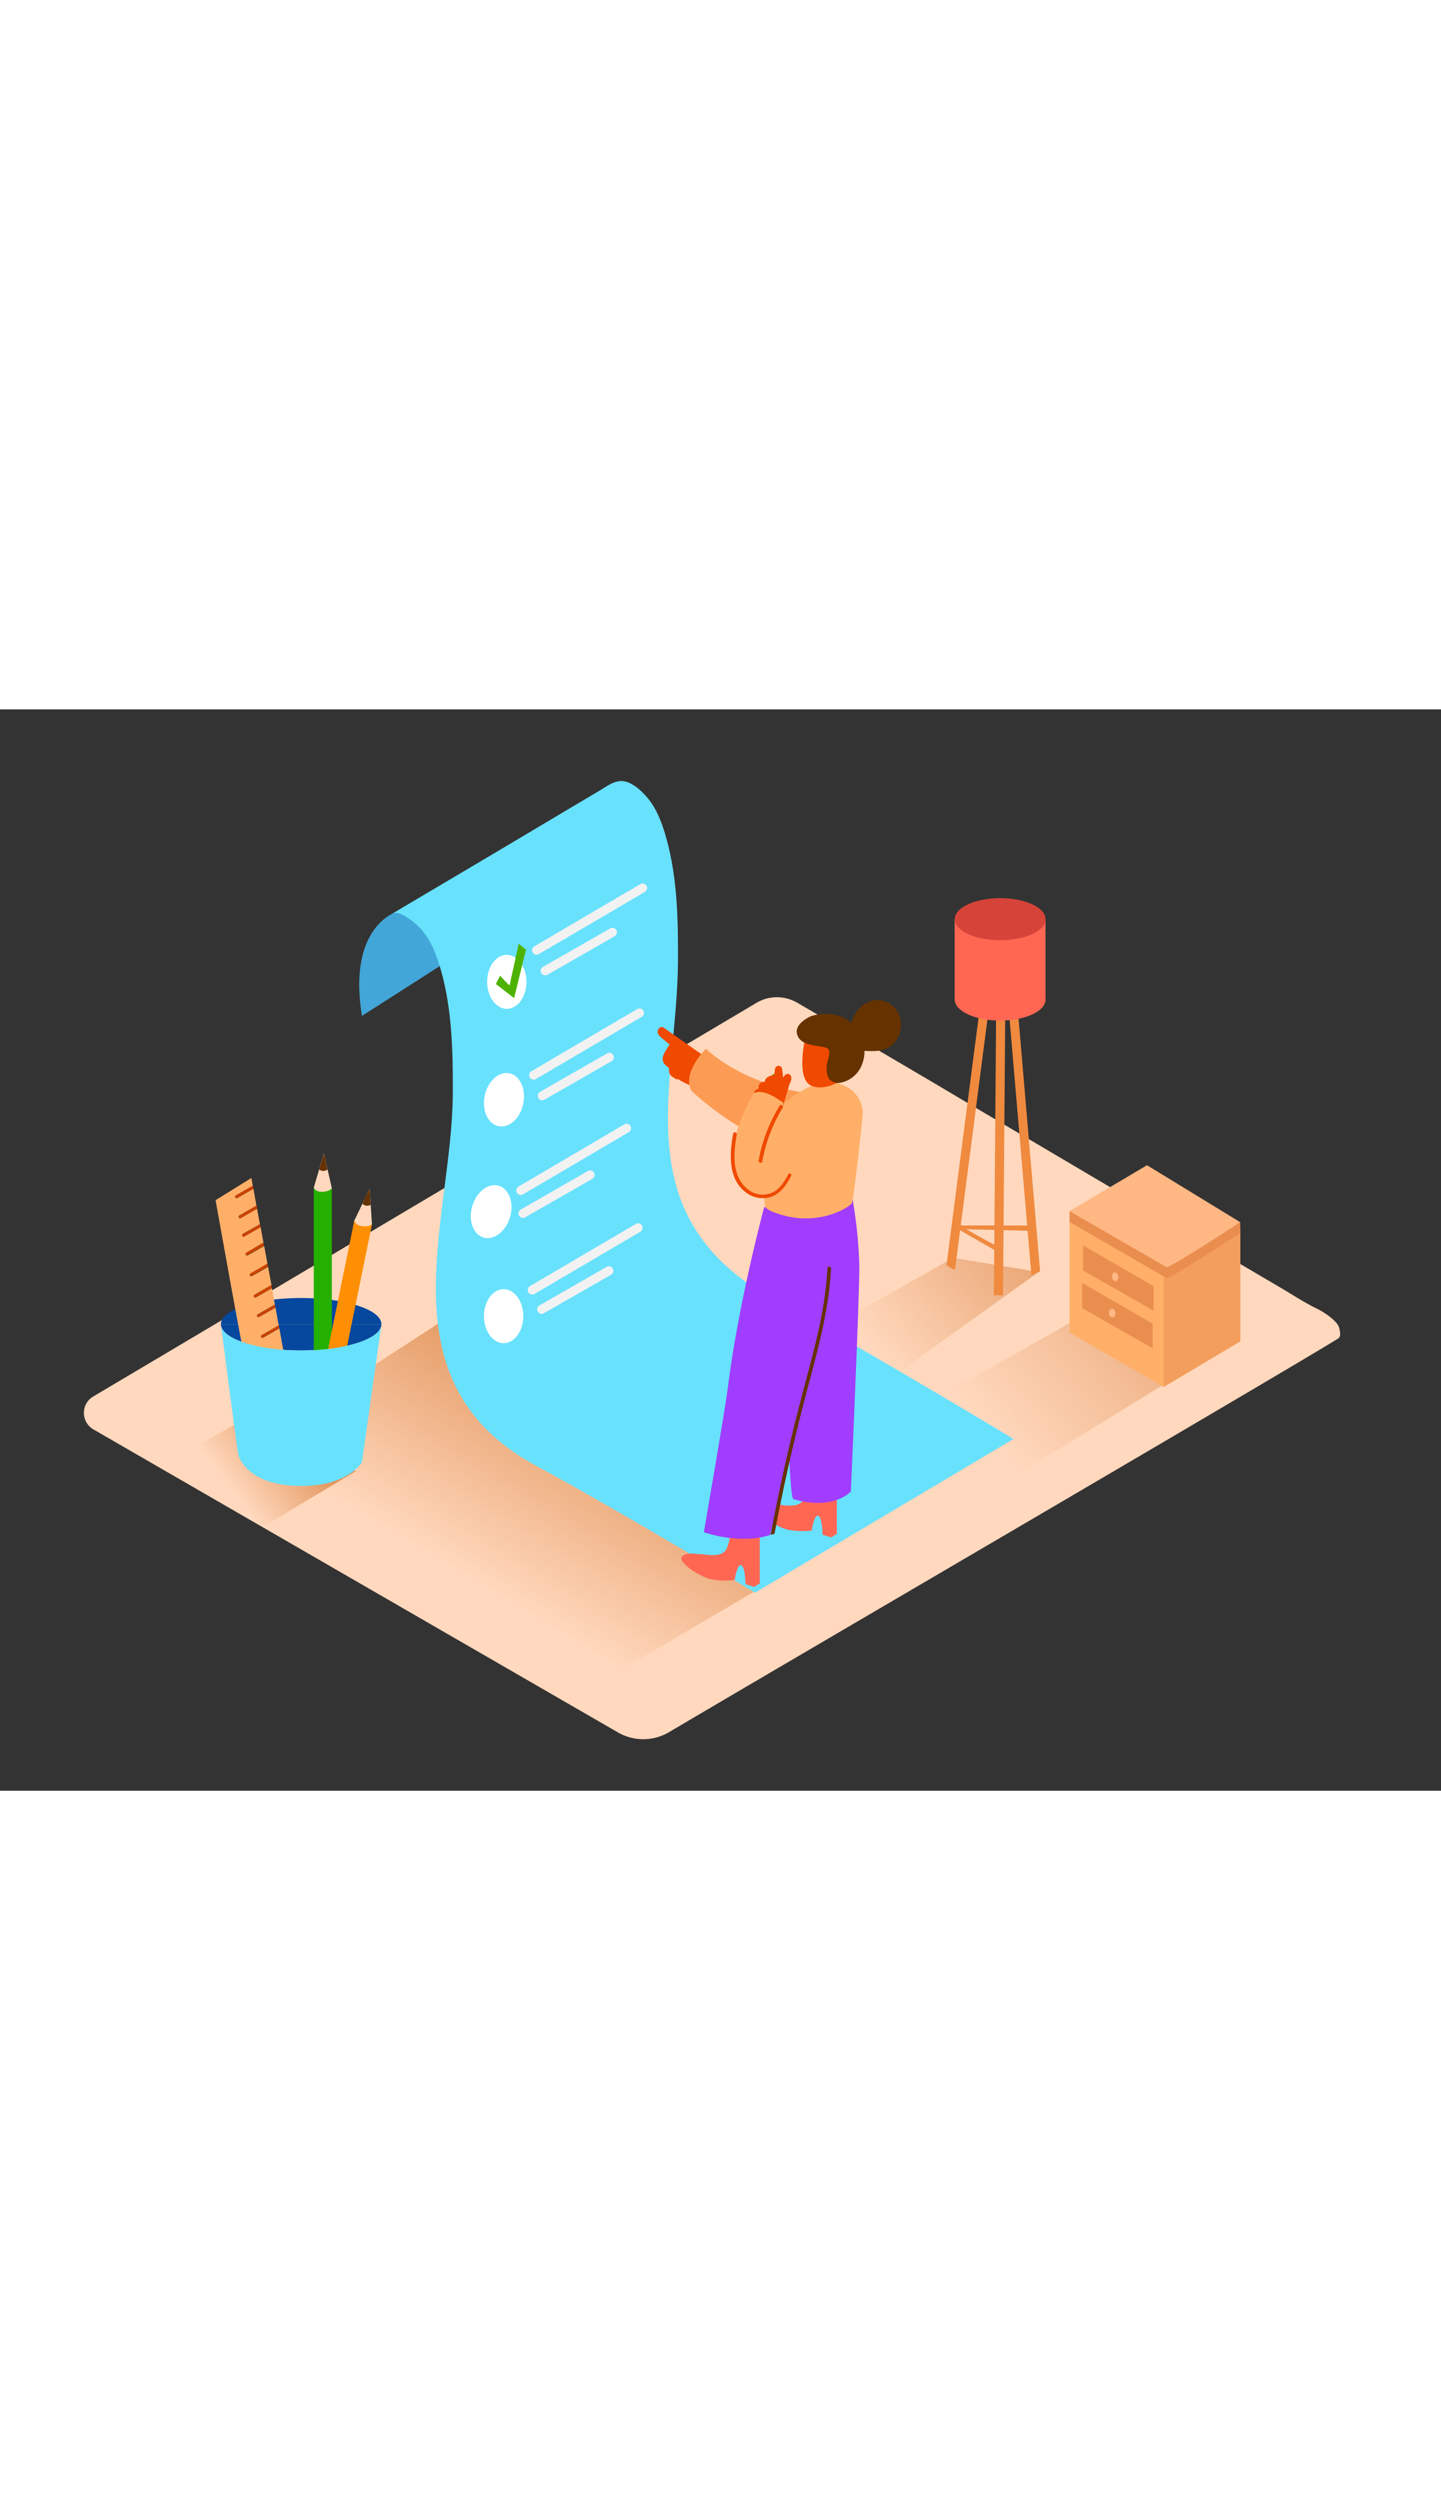 <svg id="Layer_1" data-name="Layer 1" xmlns="http://www.w3.org/2000/svg" xmlns:xlink="http://www.w3.org/1999/xlink" viewBox="0 0 400 300" data-imageid="checklist-isometric-34096" imageName="Checklist" class="illustrations_image" style="width: 173px;"><rect x="0" y="0" width="400" height="300" fill="#333333" stroke="none"/><defs><linearGradient id="linear-gradient" x1="293.79" y1="135.26" x2="242.2" y2="177.24" gradientUnits="userSpaceOnUse"><stop offset="0" stop-color="#e3965d"/><stop offset="1" stop-color="#ffd8bd"/></linearGradient><linearGradient id="linear-gradient-2" x1="176.04" y1="193.89" x2="143.05" y2="248.43" xlink:href="#linear-gradient"/><linearGradient id="linear-gradient-3" x1="346.19" y1="145.61" x2="276.32" y2="202.48" xlink:href="#linear-gradient"/><linearGradient id="linear-gradient-4" x1="83.74" y1="201.58" x2="64.32" y2="216.26" xlink:href="#linear-gradient"/></defs><title>-</title><path d="M25.92,199.75l145.61,84.07a14.07,14.07,0,0,0,14.2-.08c32.32-19.13,164.13-96,185.68-109.17.95-.58.52-2.15.32-3-.4-1.73-3.83-4.18-6.17-5.31-3.43-1.66-6.67-3.8-9.95-5.74L344.51,154l-12.9-7.62L317.42,138l-15-8.84-15.23-9-15-8.84L258,102.91l-13-7.64-11.21-6.59-8.93-5.23-3.61-2.1A11.13,11.13,0,0,0,210,81.4L25.87,190.63A5.29,5.29,0,0,0,25.92,199.75Z" fill="#ffd8bd"/><path d="M264.58,152.16l-38.14,21.52s4.47,8.87,17.36,14.29l44.52-31.88" fill="url(#linear-gradient)"/><path d="M144.21,155.75l-81,52.55s84.33,54.46,102.53,62.12l105.8-62.22" fill="url(#linear-gradient-2)"/><path d="M306.77,164.71l-53.85,30.38s6.31,12.53,24.52,20.18l63.43-38.9" fill="url(#linear-gradient-3)"/><path d="M110.2,56.12S96.42,60,100.48,85l30.2-19.3S118.46,53.74,110.2,56.12Z" fill="#68e1fd" class="target-color"/><path d="M110.2,56.12S96.42,60,100.48,85l30.2-19.3S118.46,53.74,110.2,56.12Z" fill="#06489e" opacity="0.39"/><path d="M215.81,164.35C172.73,141,188,105,188.2,69.78c.05-11.26-.16-23-3.22-34-1.12-4-2.62-8.2-5.37-11.39-1.54-1.79-3.76-3.87-6.14-4.41-2.66-.6-5.17,1.45-7.3,2.71l-7.41,4.39L139.21,38.71,123.35,48.1l-2.8,1.66-11.7,6.93c2.22-1.32,7.06,3.14,8.25,4.53,2.74,3.19,4.25,7.4,5.37,11.39,3.06,10.92,3.27,22.7,3.22,34-.16,35.25-20,79.91,23.13,103.23,24,13,60.77,35.2,60.77,35.2l71.75-42.64C273.72,197.79,236.5,175.55,215.81,164.35Z" fill="#68e1fd" class="target-color"/><path d="M201.64,101.13l-4.39-3.29a.88.88,0,0,0-.41-.7q-6.29-4.38-12.56-8.8a1,1,0,0,0-1.58.55c-.44.76.12,1.55.83,2.14s1.59,1.31,2.39,2a1,1,0,0,0-.26.28c-.64,1-1.71,2.42-1.72,3.67s1,1.87,1.78,2.55l0,.18c-.16,1.54.52,2,1.74,2.73a1,1,0,0,0,.81.14,17.12,17.12,0,0,0,2.67,1.42l3.7,1.88c.94.48,1.62-.65,1.24-1.41.74.06,1.05-.75.86-1.38a.85.85,0,0,0,.21-.33l0-.05,1.28,1c1,.81,2.26-.8,1.23-1.61l-.91-.72,1.87,1.4A1,1,0,0,0,201.64,101.13Z" fill="#f04900"/><path d="M230.71,229.72l1.58-1,0-17.79-7.81-.28s-.15,7.59-2,9.32-6.41.49-6.86.64-3.52-.74-4.9.68,4.68,5.52,7.9,6.27a20.8,20.8,0,0,0,6.7.25s.7-4.55,1.82-4.1,1.2,5.26,1.2,5.26Z" fill="#ff6753"/><path d="M236.59,135.54A126.26,126.26,0,0,1,238.53,154c.13,7-2.34,62.94-2.34,62.94s-4.64,5.44-15.94,2.16c-1.64-.47-2.16-54.59-2.16-54.59L222,139.69" fill="#a03dff"/><path d="M231.39,107.29c-.62,0-21.41-.54-35.46-13.13,0,0-6.73,6.6-4,11.65,0,0,19.92,19.19,35.11,15.26" fill="#fc9c54"/><path d="M214.92,101.35a.31.31,0,0,0-.52,0,13.72,13.72,0,0,0-2,10.29c.08.38.66.22.59-.16a13.09,13.09,0,0,1,1.67-9.37,21.64,21.64,0,0,1,2.56,10.4.3.3,0,0,0,.61,0A22.29,22.29,0,0,0,214.92,101.35Z" fill="#42a200"/><path d="M209.32,243.45l1.58-1,0-17.79-7.81-.28s-.15,7.59-2,9.32-6.41.49-6.86.64-3.52-.74-4.9.68,4.68,5.52,7.9,6.27a20.8,20.8,0,0,0,6.7.25s.7-4.55,1.82-4.1,1.2,5.26,1.2,5.26Z" fill="#ff6753"/><path d="M212.12,138.13s-7.2,26.58-10.13,50.37c-.7,5.71-6.61,39.77-6.61,39.77s9.74,3.56,18.4.77c0,0,10.3-43.46,10.74-44.31s7.39-29,8.19-49.2" fill="#a03dff"/><path d="M234.13,104.31,230,102.76c-1.05.07-10.4,3.13-14.65,9.32A40.52,40.52,0,0,0,214,118c-.54,2.67-1,5.35-1.34,8a59.2,59.2,0,0,0-.5,8.86c0,1.27.07,1.91.2,3.17a5.61,5.61,0,0,0,1.58,1.12c12.28,5.28,22-1.13,22.49-2.12s2.11-15.47,3-24.09A8.34,8.34,0,0,0,234.13,104.31Z" fill="#ffaf68"/><path d="M224.1,88.54s-3.86,14,1.27,15.93,11.73-3.57,12.39-6.46S231.79,84.33,224.1,88.54Z" fill="#f04900"/><path d="M249.43,84.36a6.52,6.52,0,0,0-7.76-3.44c-2.83.92-4.54,3.35-5.37,6.06-2.55-2.23-6.35-3.36-11.17-1.88,0,0-4.73,2-3.87,5s4.45,3,7.46,3.59.57,3.23.72,6.2,1.49,3.46,2.74,3.72,6.93-1,7.73-7.67a8.89,8.89,0,0,0,.06-1.23,15.92,15.92,0,0,0,2.35.07,8.73,8.73,0,0,0,5-1.38A7.58,7.58,0,0,0,249.43,84.36Z" fill="#653200"/><path d="M219.16,103.89a2.67,2.67,0,0,0,.47-1.9,1,1,0,0,0-1.82-.42l-.44.6c-.07-.77-.15-1.54-.26-2.31a1,1,0,0,0-2,.07c0,.24-.06.49-.08.73a4,4,0,0,0-.17.79c-1.09.14-2.39.54-2.58,1.79,0,0,0,.06,0,.08-.84,0-1.66.33-1.69,1.33a3.68,3.68,0,0,0,0,.57c-.85.25-1.47.68-1.35,1.79a16.34,16.34,0,0,0,1,3.77,1,1,0,0,0,.76.57c.12.54.26,1.07.41,1.6a1.5,1.5,0,0,0,2.52.28,1.18,1.18,0,0,0,.3-.06,1,1,0,0,0,.83.14,1,1,0,0,0,1.51-.45,1,1,0,0,0,.33-.84c0-.23,0-.46,0-.68v0Q218.1,107.62,219.16,103.89Z" fill="#f04900"/><path d="M217.45,109.07c-.32.08-4.82-4.05-8.23-2.63,0,0-13,21.92-.87,27.72,6,2.88,10.67-6,10.67-6l-3.45-6.82Z" fill="#ffaf68"/><ellipse cx="140.68" cy="75.58" rx="5.46" ry="7.49" fill="#fff"/><path d="M149.58,67.88,179,50.63a1.25,1.25,0,0,0-1.26-2.16L148.32,65.72a1.25,1.25,0,0,0,1.26,2.16Z" fill="#f2f2f2"/><path d="M152,73.6l18.63-10.68a1.25,1.25,0,0,0-1.26-2.16L150.7,71.44A1.25,1.25,0,0,0,152,73.6Z" fill="#f2f2f2"/><ellipse cx="139.9" cy="108.3" rx="7.49" ry="5.46" transform="translate(5.8 223.7) rotate(-78.46)" fill="#fff"/><path d="M148.77,102.55l29.37-17.26a1.25,1.25,0,0,0-1.26-2.16l-29.37,17.26a1.25,1.25,0,0,0,1.26,2.16Z" fill="#f2f2f2"/><path d="M151.15,108.27l18.63-10.68a1.25,1.25,0,0,0-1.26-2.16l-18.63,10.68a1.25,1.25,0,0,0,1.26,2.16Z" fill="#f2f2f2"/><ellipse cx="136.34" cy="139.34" rx="7.49" ry="5.46" transform="translate(-35.75 230.94) rotate(-73.65)" fill="#fff"/><path d="M145.19,134.54l29.37-17.26a1.25,1.25,0,0,0-1.26-2.16l-29.37,17.26a1.25,1.25,0,0,0,1.26,2.16Z" fill="#f2f2f2"/><path d="M145.81,140.91l18.63-10.68a1.25,1.25,0,0,0-1.26-2.16l-18.63,10.68a1.25,1.25,0,0,0,1.26,2.16Z" fill="#f2f2f2"/><ellipse cx="139.8" cy="168.34" rx="5.46" ry="7.49" fill="#fff"/><path d="M148.38,162.17l29.37-17.26a1.25,1.25,0,0,0-1.26-2.16L147.12,160a1.25,1.25,0,0,0,1.26,2.16Z" fill="#f2f2f2"/><path d="M151,167.51l18.63-10.68a1.25,1.25,0,0,0-1.26-2.16l-18.63,10.68a1.25,1.25,0,0,0,1.26,2.16Z" fill="#f2f2f2"/><path d="M137.64,76.17l1.18-2.29s2.66,2.93,2.66,2.64S144,65,144,65l2,1.66-3.29,13.44Z" fill="#4eb300"/><path d="M267.41,143.18a3,3,0,0,1-1.23-.27l-.19,1.25,20,.51v-1.49Z" fill="#ef8a3f"/><path d="M266.17,143l-.18,1.2L277,150.54V149C273.32,147.18,269.72,145.11,266.17,143Z" fill="#ef8a3f"/><path d="M277.33,56.66a3.19,3.19,0,0,1-1.92-.28l-12.68,97.85c.77.47,1.57.89,2.35,1.33l12.83-99Z" fill="#ef8a3f"/><path d="M280.25,56.54a6.38,6.38,0,0,1-1.39,0c-.37,0-.75,0-1.12.06l8.57,100.34a20.33,20.33,0,0,1,2-.85l.34-.17.06,0Z" fill="#ef8a3f"/><path d="M278.86,56.55a11.51,11.51,0,0,0-1.53.11,3.81,3.81,0,0,1-.6,0l-.84,106h0a2.61,2.61,0,0,1,1.34-.11H278l.42,0,.84-106Z" fill="#ef8a3f"/><path d="M265,58.24V80.16s25.22.75,25.22,0V58.24" fill="#ff6753"/><ellipse cx="277.63" cy="58.2" rx="12.61" ry="5.84" fill="#d64338"/><ellipse cx="277.63" cy="80.49" rx="12.61" ry="5.84" fill="#ff6753"/><path d="M216.37,110a43.8,43.8,0,0,0-5.78,15.16c-.11.63.85.9,1,.27a43,43,0,0,1,5.68-14.92C217.57,109.92,216.71,109.42,216.37,110Z" fill="#f04900"/><path d="M218.79,129c-1,1.95-2.28,4-4.28,5a6.56,6.56,0,0,1-7.23-1.12c-4.26-3.67-3.62-10-2.77-14.93.11-.63-.85-.9-1-.27-1,5.54-1.51,12.74,3.72,16.45a7.52,7.52,0,0,0,7.09,1c2.5-1,4.09-3.38,5.29-5.69C219.95,128.94,219.08,128.44,218.79,129Z" fill="#f04900"/><path d="M229.69,155.09c-.64,12.71-4.39,24.89-7.57,37.13s-5.89,24.43-8.21,36.78l1.08-.3q3.53-18.71,8.34-37.15c3.15-12,6.73-24,7.36-36.46C230.72,154.45,229.72,154.45,229.69,155.09Z" fill="#653200"/><polyline points="296.9 139.19 296.9 172.9 323 187.97 344.27 175.33 344.27 144.01" fill="#ffaf68"/><polygon points="323 187.97 323 154.71 344.27 145.29 344.27 175.33 323 187.97" fill="#f49e5d"/><polyline points="344.27 142.26 344.27 145.29 342.25 145.91 340.91 143.85" fill="#ea8e50"/><path d="M318.39,129.49l-21.5,12.73,26.88,15.52c.8.46,20.49-12.45,20.49-12.45Z" fill="#ea8e50"/><polyline points="296.9 142.22 296.9 139.19 300.76 137.27 300.29 142.66" fill="#ea8e50"/><path d="M318.39,126.46l-21.5,12.73,26.88,15.52c.8.46,20.49-12.45,20.49-12.45Z" fill="#ffb883"/><polygon points="300.65 148.7 300.65 155.67 320.21 166.83 320.21 159.99 300.65 148.7" fill="#ea8e50"/><polygon points="300.39 159.12 300.39 166.1 319.95 177.26 319.95 170.41 300.39 159.12" fill="#ea8e50"/><ellipse cx="309.55" cy="157.41" rx="0.88" ry="1.25" transform="translate(-13.55 30.11) rotate(-5.45)" fill="#ffb883"/><ellipse cx="308.74" cy="167.47" rx="0.88" ry="1.25" transform="translate(-14.51 30.08) rotate(-5.45)" fill="#ffb883"/><path d="M73.11,226.7l25.7-15.37L65.23,198.39,44.6,210C53.75,216.16,63.78,220.87,73.11,226.7Z" fill="url(#linear-gradient-4)"/><path d="M83.6,163.29c-12.3,0-22.28,3.26-22.28,7.28h44.56C105.88,166.55,95.9,163.29,83.6,163.29Z" fill="#06489e"/><path d="M61.39,171.14l-.07-.56A2.47,2.47,0,0,0,61.39,171.14Z" fill="#06489e"/><path d="M105.88,170.58l-.09.64A2.48,2.48,0,0,0,105.88,170.58Z" fill="#06489e"/><path d="M83.6,177.86c11.65,0,21.2-2.92,22.19-6.65l.09-.64H61.32l.07.56C62.27,174.9,71.87,177.86,83.6,177.86Z" fill="#06489e"/><rect x="87.1" y="132.97" width="5.01" height="51.71" fill="#25b000"/><ellipse cx="89.61" cy="132.97" rx="2.51" ry="1.06" fill="#25b000"/><rect x="93.12" y="141.82" width="5.01" height="51.71" transform="translate(35.48 -15.74) rotate(11.54)" fill="#ff8f02"/><ellipse cx="100.79" cy="142.34" rx="1.06" ry="2.51" transform="translate(-58.83 212.62) rotate(-78.46)" fill="#ff8f02"/><path d="M77.55,171.72,73,174.33a.41.41,0,0,1-.4-.7L77.25,171a.41.41,0,0,1,.14-.05l-.92-5-4.6,2.63a.41.41,0,0,1-.4-.7l4.68-2.68a.41.41,0,0,1,.17-.05l-.85-4.58L71,163.15a.41.41,0,0,1-.4-.7l4.68-2.68.09,0-.95-5.1-4.51,2.58a.41.41,0,0,1-.4-.7l4.68-2.68.07,0-.93-5-4.58,2.62a.41.41,0,0,1-.4-.7L73,148a.41.41,0,0,1,.14-.05l-.8-4.33-4.58,2.62a.41.41,0,0,1-.4-.7L72,142.9a.41.41,0,0,1,.15-.05l-.8-4.32-4.57,2.61a.41.41,0,0,1-.4-.7l4.68-2.68a.41.41,0,0,1,.14,0L70.35,133l-4.53,2.59a.41.41,0,0,1-.4-.7l4.68-2.68.09,0-.41-2.21-9.94,6.16s7.06,39.31,7.21,39.39c4.12,2.15,11.62,2.4,11.62,2.4Z" fill="#ffaf68"/><path d="M65.43,134.84a.41.41,0,0,0,.4.7L70.35,133l-.15-.83-.09,0Z" fill="#ca4300"/><path d="M66.42,140.44a.41.41,0,0,0,.4.7l4.57-2.61-.15-.82a.41.41,0,0,0-.14,0Z" fill="#ca4300"/><path d="M67.36,145.58a.41.41,0,0,0,.4.7l4.58-2.62-.15-.81a.41.41,0,0,0-.15.05Z" fill="#ca4300"/><path d="M68.32,150.72a.41.41,0,0,0,.4.7l4.58-2.62-.15-.81A.41.41,0,0,0,73,148Z" fill="#ca4300"/><path d="M69.47,156.5a.41.41,0,0,0,.4.7l4.51-2.58-.16-.84-.07,0Z" fill="#ca4300"/><path d="M70.55,162.45a.41.41,0,0,0,.4.7l4.53-2.59-.15-.83-.09,0Z" fill="#ca4300"/><path d="M76.15,165.2l-4.68,2.68a.41.41,0,0,0,.4.7l4.6-2.63-.15-.8A.41.41,0,0,0,76.15,165.2Z" fill="#ca4300"/><path d="M72.57,173.63a.41.41,0,0,0,.4.7l4.58-2.62-.15-.81a.41.41,0,0,0-.14.05Z" fill="#ca4300"/><path d="M98.34,141.84s.25,1.31,2.24,1.54,2.67-.54,2.67-.54L102.6,133Z" fill="#ffd8bd"/><path d="M102.6,133l-2,4.12a1.8,1.8,0,0,0,2.27.32Z" fill="#653200"/><path d="M87.1,132.67s.46,1.26,2.46,1.17,2.55-1,2.55-1l-2.2-9.64Z" fill="#ffd8bd"/><path d="M89.92,123.25l-1.31,4.38a1.8,1.8,0,0,0,2.29,0Z" fill="#653200"/><path d="M83.6,177.86c-11.72,0-21.33-3-22.21-6.72.58,4.5,4.59,35.41,4.74,35.59,0,0,2,8.72,17.47,8.71,13.13,0,16.87-6.59,16.87-6.59l5.32-37.63C104.8,174.94,95.25,177.86,83.6,177.86Z" fill="#68e1fd" class="target-color"/></svg>
